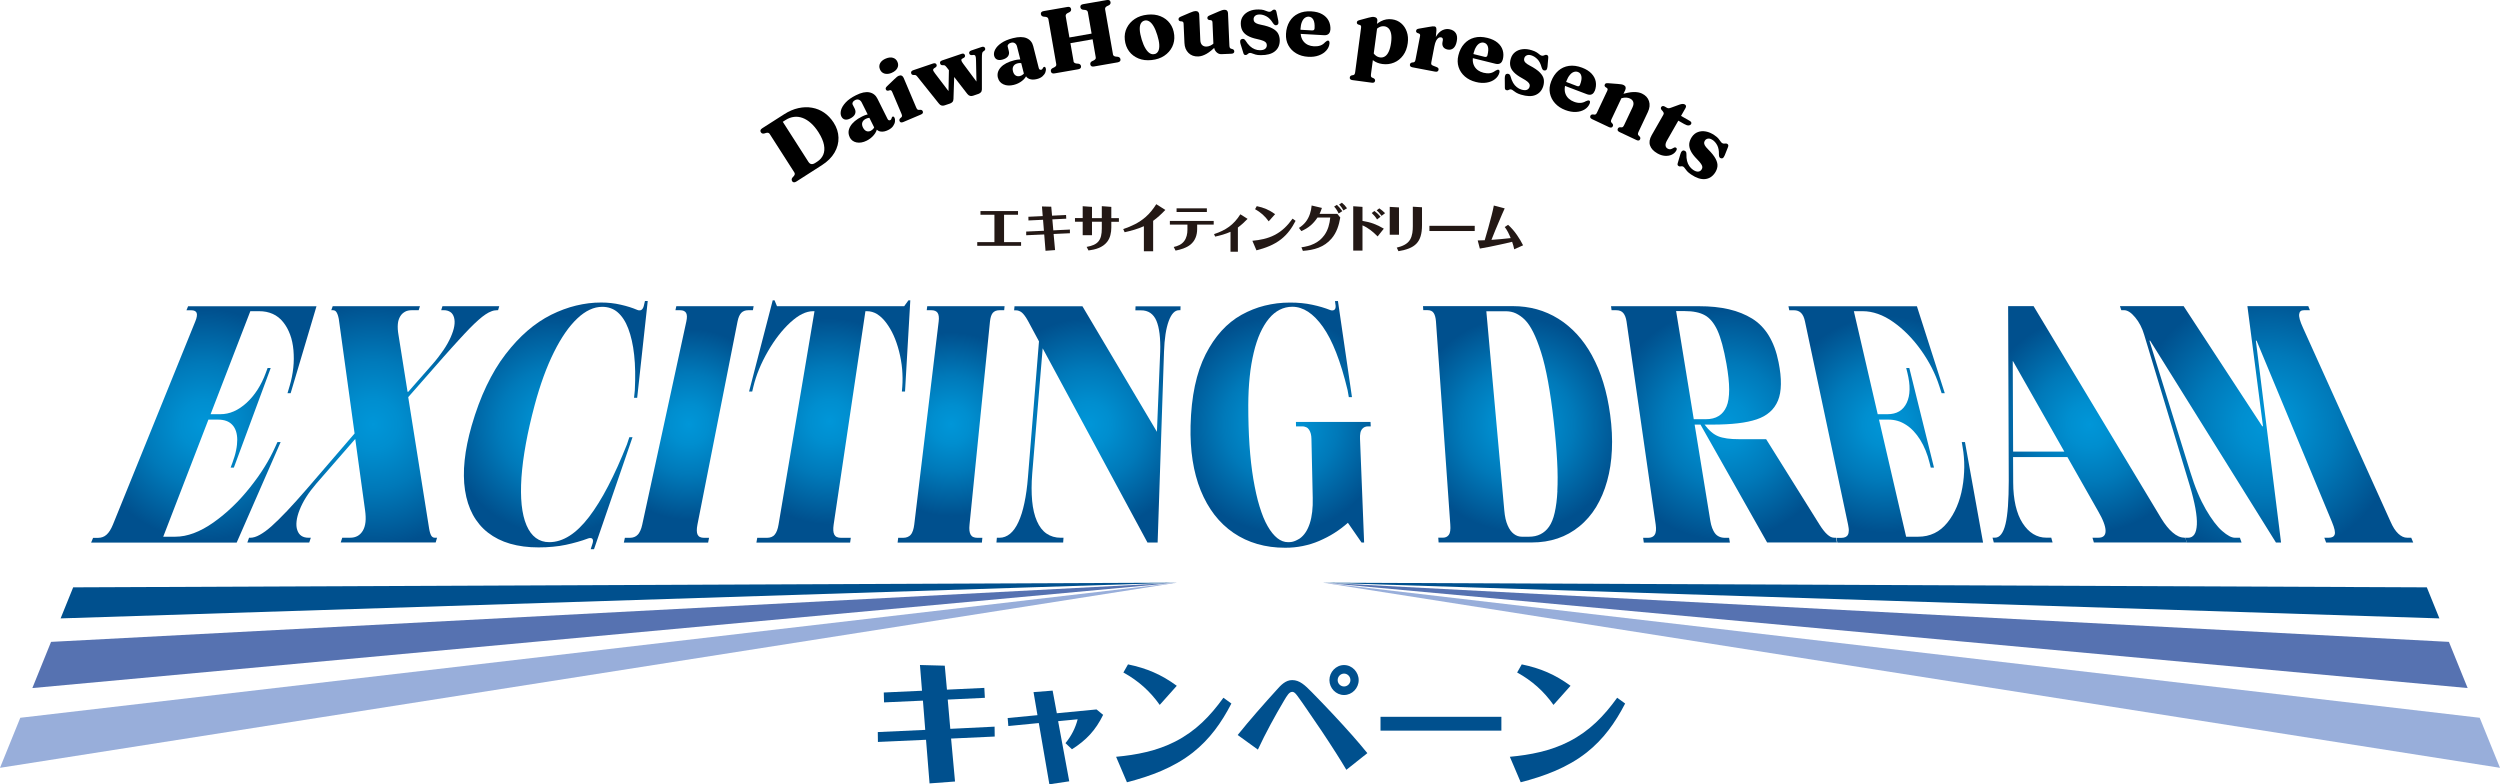<?xml version="1.0" encoding="UTF-8"?><svg id="_レイヤー_2" xmlns="http://www.w3.org/2000/svg" xmlns:xlink="http://www.w3.org/1999/xlink" viewBox="0 0 596.5 187.13"><defs><style>.cls-1{fill:#00508e;}.cls-2{fill:url(#_名称未設定グラデーション_242-12);}.cls-3{fill:url(#_名称未設定グラデーション_242-11);}.cls-4{fill:url(#_名称未設定グラデーション_242-13);}.cls-5{fill:url(#_名称未設定グラデーション_242-10);}.cls-6{fill:url(#_名称未設定グラデーション_242-2);}.cls-7{fill:url(#_名称未設定グラデーション_242-3);}.cls-8{fill:url(#_名称未設定グラデーション_242-4);}.cls-9{fill:url(#_名称未設定グラデーション_242-9);}.cls-10{fill:url(#_名称未設定グラデーション_242-5);}.cls-11{fill:url(#_名称未設定グラデーション_242-8);}.cls-12{fill:url(#_名称未設定グラデーション_242-6);}.cls-13{fill:url(#_名称未設定グラデーション_242-7);}.cls-14{isolation:isolate;}.cls-15{fill:#231815;}.cls-16{fill:url(#_名称未設定グラデーション_242);}.cls-17{fill:#5672b1;}.cls-18{fill:#98aeda;}</style><radialGradient id="_名称未設定グラデーション_242" cx="197.96" cy="100.55" fx="197.96" fy="100.55" r="24.54" gradientUnits="userSpaceOnUse"><stop offset="0" stop-color="#0096d8"/><stop offset=".21" stop-color="#008ecf"/><stop offset=".53" stop-color="#0079b9"/><stop offset=".92" stop-color="#005795"/><stop offset="1" stop-color="#00508e"/></radialGradient><radialGradient id="_名称未設定グラデーション_242-2" cx="498.6" cy="101.25" fx="498.6" fy="101.25" r="25.81" xlink:href="#_名称未設定グラデーション_242"/><radialGradient id="_名称未設定グラデーション_242-3" cx="362.08" cy="101.25" fx="362.08" fy="101.25" r="25.53" xlink:href="#_名称未設定グラデーション_242"/><radialGradient id="_名称未設定グラデーション_242-4" cx="411.35" cy="101.25" fx="411.35" fy="101.25" r="27.57" xlink:href="#_名称未設定グラデーション_242"/><radialGradient id="_名称未設定グラデーション_242-5" cx="226.94" cy="101.25" fx="226.94" fy="101.25" r="21.88" xlink:href="#_名称未設定グラデーション_242"/><radialGradient id="_名称未設定グラデーション_242-6" cx="259.72" cy="101.25" fx="259.72" fy="101.25" r="25.27" xlink:href="#_名称未設定グラデーション_242"/><radialGradient id="_名称未設定グラデーション_242-7" cx="449.96" cy="101.25" fx="449.96" fy="101.25" r="25.82" xlink:href="#_名称未設定グラデーション_242"/><radialGradient id="_名称未設定グラデーション_242-8" cx="48.63" cy="101.25" fx="48.63" fy="101.25" r="27.55" xlink:href="#_名称未設定グラデーション_242"/><radialGradient id="_名称未設定グラデーション_242-9" cx="89.05" cy="101.25" fx="89.05" fy="101.25" r="29.14" xlink:href="#_名称未設定グラデーション_242"/><radialGradient id="_名称未設定グラデーション_242-10" cx="164.34" cy="101.25" fx="164.34" fy="101.25" r="22.74" xlink:href="#_名称未設定グラデーション_242"/><radialGradient id="_名称未設定グラデーション_242-11" cx="540.81" cy="101.25" fx="540.81" fy="101.25" r="31.78" xlink:href="#_名称未設定グラデーション_242"/><radialGradient id="_名称未設定グラデーション_242-12" cx="305.59" cy="101.24" fx="305.59" fy="101.24" r="25.78" xlink:href="#_名称未設定グラデーション_242"/><radialGradient id="_名称未設定グラデーション_242-13" cx="132.62" cy="101.42" fx="132.62" fy="101.42" r="26.06" xlink:href="#_名称未設定グラデーション_242"/></defs><g id="_レイヤー_1-2"><path class="cls-1" d="M234.86,164.14l.13,2.36-8.86.42.61,6.98,10.57-.52.03,2.36-10.41.48.94,10.25-6.08.45-.84-10.41-11.48.52-.03-2.36,11.32-.52-.55-6.98-9.28.42-.06-2.36,9.12-.42-.49-6.14,5.92.16.52,5.72,8.92-.42Z"/><path class="cls-1" d="M255.13,186.42l-4.75.71-2.52-14.61-7.27.71-.16-1.91,7.11-.68-.94-5.5,4.56-.36,1,5.4,9.47-.91,1.58,1.29c-1.78,3.65-4.01,6.05-7.44,8.21l-1.55-1.46c1.39-1.68,2.36-3.56,2.91-5.69l-4.66.45,2.65,14.32Z"/><path class="cls-1" d="M293.81,167.86c-2.36,4.56-5.14,8.5-9.21,11.71-4.62,3.62-10.09,5.63-15.71,7.08l-2.59-6.08c4.88-.45,9.73-1.39,14.13-3.65,4.91-2.52,8.31-6.05,11.48-10.44l1.91,1.39ZM269.14,158.52c4.43.91,7.99,2.43,11.64,5.11l-4.07,4.56c-2.3-3.27-5.14-5.79-8.67-7.73l1.1-1.94Z"/><path class="cls-1" d="M321.24,183.67c-.78-1.33-1.58-2.59-2.39-3.88-2.26-3.56-4.62-7.08-7.05-10.57-.71-1.04-1.46-2.13-2.23-3.17-.45-.58-.74-.97-1.26-.97-.71,0-1.23.91-1.91,2.04-2.26,3.82-4.4,7.73-6.27,11.74l-4.82-3.49c2.97-3.69,6.11-7.24,9.31-10.77.97-1.1,2.1-2.33,3.69-2.33,1.78,0,3.04,1.2,4.69,2.88,3.3,3.36,6.53,6.79,9.63,10.28,1.26,1.39,2.43,2.84,3.62,4.27l-5.01,3.98ZM317.2,162.27c0-1.91,1.55-3.59,3.49-3.59s3.49,1.68,3.49,3.59-1.55,3.56-3.49,3.56-3.49-1.65-3.49-3.56ZM322.21,162.27c0-.84-.68-1.55-1.52-1.55s-1.52.71-1.52,1.55.68,1.52,1.52,1.52,1.52-.71,1.52-1.52Z"/><path class="cls-1" d="M329.39,174.33v-3.3h28.84v3.3h-28.84Z"/><path class="cls-1" d="M387.76,167.86c-2.36,4.56-5.14,8.5-9.21,11.71-4.62,3.62-10.09,5.63-15.71,7.08l-2.59-6.08c4.88-.45,9.73-1.39,14.13-3.65,4.91-2.52,8.31-6.05,11.48-10.44l1.91,1.39ZM363.09,158.52c4.43.91,7.99,2.43,11.64,5.11l-4.07,4.56c-2.3-3.27-5.14-5.79-8.67-7.73l1.1-1.94Z"/><path class="cls-15" d="M243.63,57.77v.88h-10.46v-.88h4.1v-6.53h-3.33v-.88h8.96v.88h-3.33v6.53h4.06Z"/><path class="cls-15" d="M254.36,51.3l.05.88-3.32.16.23,2.62,3.96-.19v.88s-3.89.18-3.89.18l.35,3.84-2.28.17-.31-3.9-4.3.19v-.88s4.23-.19,4.23-.19l-.21-2.62-3.48.16-.02-.88,3.42-.16-.18-2.3,2.22.06.19,2.14,3.34-.16Z"/><path class="cls-15" d="M265.16,49.36v2.68h1.81v.88h-1.81v1.34c0,1.22-.24,2.51-1.03,3.49-1.08,1.34-2.77,1.79-4.41,2.01l-.45-.85c2.75-.48,3.62-1.62,3.62-4.4v-1.6h-2.34v3.21h-2.22v-3.21h-1.84v-.88h1.84v-2.83l2.22.16v2.68h2.34v-2.85l2.26.17Z"/><path class="cls-15" d="M272.93,53.97c-1.49.67-3,1.09-4.59,1.44l-.34-.75c1.97-.67,3.73-1.48,5.32-2.86,1.02-.88,1.84-1.94,2.57-3.08l2.16,1.37c-.9.94-1.84,1.83-2.91,2.6v7.26h-2.21v-5.98Z"/><path class="cls-15" d="M285.64,54.67c0,1.43-.47,2.79-1.62,3.71-1.02.81-2.28,1.15-3.53,1.41l-.44-.86c.97-.22,1.85-.57,2.48-1.38.59-.78.79-1.77.79-2.74v-1.22h-4.19v-.88h10.46v.88h-3.95v1.09ZM287.96,50.59h-7.23v-.88h7.23v.88Z"/><path class="cls-15" d="M293.6,55.31c-1.18.52-2.4.87-3.66,1.14l-.27-.59c2.81-.93,4.68-2.19,6.28-4.73l1.72,1.09c-.71.75-1.48,1.45-2.31,2.07v5.78h-1.76v-4.76Z"/><path class="cls-15" d="M309.13,52.69c-.88,1.71-1.93,3.19-3.45,4.39-1.73,1.36-3.78,2.11-5.89,2.65l-.97-2.28c1.83-.17,3.65-.52,5.29-1.37,1.84-.94,3.11-2.27,4.3-3.91l.71.52ZM299.88,49.19c1.66.34,2.99.91,4.36,1.91l-1.53,1.71c-.86-1.22-1.93-2.17-3.25-2.9l.41-.73Z"/><path class="cls-15" d="M314.35,51.91c-1.05,1.56-2.14,2.47-3.85,3.23l-.57-.76c1.31-.84,2.12-1.88,2.62-3.34.22-.65.35-1.33.41-2.01l2.45.58c-.15.48-.34.96-.56,1.42h4.24l.7.87c-.31,1.83-.86,3.59-2.08,5.02-1.79,2.1-4.2,2.74-6.84,2.94l-.35-.85c2.17-.31,4.12-1.03,5.45-2.87.92-1.27,1.27-2.69,1.43-4.23h-3.04ZM318.98,48.87c.48.45.92.96,1.3,1.51l-.88.56c-.25-.55-.65-1.22-1.08-1.65l.67-.42ZM320.18,48.37c.47.38.88.82,1.22,1.32l-.85.52c-.29-.51-.63-1.01-1.03-1.43l.65-.41Z"/><path class="cls-15" d="M325.09,52.71c1.96.3,3.43.86,5.09,1.85l-1.48,1.85c-1.05-1.07-2.23-2.05-3.61-2.64v6.02h-2.21v-10.58l2.21.15v3.34ZM327.93,50.34c.55.4,1.04.86,1.48,1.37l-.84.65c-.35-.57-.79-1.1-1.28-1.54l.64-.48ZM329.1,49.71c.5.35.97.73,1.38,1.15l-.84.64c-.35-.46-.71-.93-1.17-1.31l.63-.48Z"/><path class="cls-15" d="M333.8,56.01h-2.21v-6.65l2.21.13v6.52ZM339.29,53.72c0,4.16-1.7,5.56-5.62,6.21l-.4-.85c1.24-.3,2.53-.78,3.2-1.94.54-.96.63-2.12.63-3.2v-4.62l2.19.13v4.25Z"/><path class="cls-15" d="M341.06,55.12v-1.24h10.81v1.24h-10.81Z"/><path class="cls-15" d="M361.29,59.47c-.12-.61-.29-1.2-.5-1.78-1.01.27-2.02.48-3.04.7-1.55.34-3.1.67-4.66.92l-.51-1.94c.56,0,1.11-.02,1.67-.05.59-1.99,1.16-3.97,1.66-5.98.19-.76.38-1.53.52-2.3l2.59.68c-.45.97-.86,1.95-1.27,2.92-.65,1.53-1.3,3.05-1.89,4.59,1.53-.11,3.07-.24,4.59-.42-.38-.92-.8-1.85-1.42-2.64l.8-.53c.86.79,1.47,1.5,2.13,2.45.54.78,1.03,1.59,1.45,2.44l-2.13.96Z"/><path class="cls-16" d="M217.2,71.66l-1.26,21.76h-.75l.09-1.1c.05-.71.08-1.41.07-2.12s-.04-1.41-.1-2.12-.16-1.41-.28-2.12-.27-1.41-.45-2.12c-.18-.71-.38-1.38-.6-2.02s-.46-1.25-.72-1.82-.54-1.12-.85-1.63-.62-.99-.97-1.44c-.34-.45-.69-.84-1.05-1.17s-.73-.61-1.1-.84-.76-.39-1.15-.5-.79-.17-1.2-.17h-.39l-7.58,50.92c-.04.28-.07.53-.08.77s-.01.46,0,.66.04.38.08.54.09.3.16.43c.07.12.15.23.25.33s.21.17.34.23.28.11.44.14.34.05.53.05h2.37l-.16,1.14h-22.36l.2-1.14h2.36c.19,0,.37-.02.55-.05s.33-.08.48-.14.29-.14.42-.23.25-.2.35-.33c.11-.12.21-.26.3-.43s.18-.34.25-.54.15-.42.21-.66.12-.49.16-.77l8.58-50.92h-.34c-.42,0-.84.06-1.28.17s-.88.28-1.33.5-.91.5-1.38.84-.94.73-1.43,1.17-.96.93-1.43,1.44-.92,1.05-1.37,1.63-.88,1.18-1.31,1.82-.84,1.31-1.25,2.02c-.41.71-.79,1.41-1.14,2.12s-.67,1.41-.96,2.12-.55,1.41-.78,2.12-.43,1.41-.6,2.12l-.26,1.1h-.75l5.64-21.76h.44l.58,1.4h30.35l1.02-1.4h.44Z"/><g class="cls-14"><path class="cls-6" d="M521.1,128.3h.3l.38,1.14h-22.18l-.34-1.14h1.39c.29,0,.55-.03.77-.1s.4-.17.55-.31.25-.31.32-.52.11-.45.1-.73c0-.28-.04-.58-.12-.92s-.19-.7-.34-1.09-.33-.81-.55-1.25-.48-.92-.77-1.42l-7.32-12.9h-12.97l.03,6.09c0,1.03.05,2,.15,2.91s.23,1.78.42,2.58c.19.81.42,1.56.69,2.25s.6,1.33.97,1.91c.37.58.77,1.09,1.19,1.52s.87.8,1.35,1.09.98.51,1.5.66,1.08.22,1.66.22h1.15l.32,1.14h-14.03l-.3-1.14h.61c.28,0,.55-.07.79-.21s.47-.34.68-.62.4-.61.57-1.02.32-.88.45-1.43c.13-.54.25-1.16.34-1.87s.18-1.48.24-2.34.11-1.8.14-2.81.05-2.1.05-3.27l-.15-41.68h6.07l30.45,50.63c.22.36.44.7.66,1.02s.45.62.68.91.46.55.69.79.47.47.71.67c.24.2.47.38.7.53s.46.28.69.38.45.18.67.23.43.08.65.08ZM480.33,107.75h12.22l-12.25-21.58h-.06l.09,21.58"/><path class="cls-7" d="M379.87,84.87c.53.97,1.02,1.99,1.47,3.06.45,1.07.85,2.19,1.21,3.37s.68,2.4.95,3.68c.27,1.28.5,2.62.69,4,.2,1.47.33,2.9.4,4.3.07,1.4.07,2.76.01,4.07s-.18,2.6-.37,3.84c-.19,1.24-.45,2.44-.77,3.59-.32,1.16-.7,2.25-1.14,3.28s-.93,2-1.48,2.91c-.55.91-1.16,1.74-1.83,2.51s-1.39,1.48-2.17,2.11c-.78.64-1.61,1.2-2.47,1.68s-1.77.88-2.72,1.2-1.93.56-2.96.72c-1.03.16-2.09.24-3.2.24h-22.24l-.08-1.14h1.09c.15,0,.29-.01.43-.04s.26-.07.38-.12.23-.12.33-.21.19-.18.28-.29c.08-.11.15-.24.21-.4s.1-.34.13-.55.05-.44.05-.69,0-.53-.03-.84l-3.42-48.47c-.01-.21-.04-.41-.07-.6s-.07-.36-.11-.53-.09-.32-.15-.46-.12-.27-.2-.39c-.07-.12-.16-.22-.26-.31s-.21-.16-.34-.22-.26-.1-.41-.13-.31-.04-.49-.04h-1l-.06-.96h21.44c1,0,1.98.06,2.93.19s1.88.31,2.78.56,1.78.56,2.64.94,1.69.81,2.5,1.32c.81.5,1.59,1.06,2.32,1.68s1.45,1.29,2.12,2.02,1.31,1.52,1.91,2.37,1.17,1.76,1.7,2.73ZM371.58,117.15c.05-1.01.08-2.11.07-3.31,0-1.2-.05-2.49-.12-3.88-.07-1.38-.18-2.86-.31-4.42-.13-1.56-.3-3.21-.49-4.94-.2-1.82-.42-3.53-.65-5.13s-.47-3.07-.72-4.45-.52-2.64-.79-3.8-.57-2.22-.87-3.17c-.3-.95-.61-1.83-.92-2.63s-.63-1.52-.95-2.16c-.32-.64-.65-1.21-.98-1.7s-.67-.91-1.01-1.25c-.34-.34-.69-.64-1.05-.89s-.72-.47-1.08-.64-.74-.3-1.12-.38-.76-.13-1.15-.13h-4.8l4.29,47.55c.03.36.07.7.12,1.03s.11.64.17.93.14.57.23.84.18.51.28.74c.1.23.21.45.32.65s.23.39.35.56.25.32.39.46.28.26.42.37c.15.11.3.21.45.29s.31.15.47.21.32.1.49.12.33.04.51.04h1.7c.51,0,1-.05,1.46-.15s.88-.25,1.28-.45.77-.45,1.11-.75.65-.65.93-1.05c.28-.4.53-.87.76-1.43s.42-1.19.58-1.9.3-1.5.41-2.36c.11-.86.19-1.8.24-2.81"/><path class="cls-8" d="M437.57,128.3h.48l.24,1.14h-16.65l-15.9-28.13h-1.4l3.75,22.99c.05.32.11.62.19.9s.16.55.25.79.2.47.31.69.24.4.37.58c.13.17.28.33.45.46s.35.24.55.33.41.15.64.2.48.07.74.07h.97l.19,1.14h-20.54l-.16-1.14h1.21c.18,0,.35-.02.51-.05s.3-.08.43-.14.25-.14.35-.23.2-.2.27-.33c.08-.12.14-.26.19-.43s.08-.34.1-.54.02-.42.01-.66-.03-.49-.07-.77l-6.96-48.47c-.03-.21-.07-.41-.12-.6s-.1-.36-.16-.53-.13-.32-.21-.46-.17-.27-.26-.39c-.1-.12-.2-.22-.32-.31s-.25-.16-.39-.22-.29-.1-.46-.13-.34-.04-.53-.04h-1.12l-.13-.96h21c1.32,0,2.57.06,3.76.18s2.31.31,3.36.55,2.05.56,2.97.93,1.79.81,2.59,1.3c.8.5,1.53,1.08,2.19,1.76s1.26,1.45,1.78,2.31.98,1.82,1.37,2.87.7,2.2.95,3.44c.2.99.34,1.92.44,2.8.09.88.14,1.7.12,2.47s-.07,1.48-.19,2.13-.28,1.25-.51,1.78c-.22.54-.5,1.03-.82,1.49s-.7.87-1.12,1.24-.9.71-1.42,1-1.1.54-1.72.75c-.62.21-1.31.39-2.06.55s-1.56.29-2.44.39-1.82.18-2.82.23-2.07.08-3.19.08h-1.92c.26.35.53.67.79.96s.54.55.81.79.55.44.83.61.56.32.84.43c.28.12.6.22.95.3s.73.16,1.15.22.86.1,1.34.13.99.04,1.54.04h6.44l12.72,20.36c.16.26.32.5.48.73s.31.44.47.64.3.38.45.54.29.31.44.44c.14.13.28.25.42.34s.27.18.4.25.26.11.39.15.25.05.37.05ZM404.13,100.02h2.91c.6,0,1.15-.06,1.66-.19s.96-.31,1.37-.57.77-.56,1.08-.94.58-.81.79-1.31c.22-.5.38-1.09.48-1.76s.16-1.44.16-2.3-.06-1.8-.17-2.82c-.11-1.03-.27-2.14-.48-3.34-.16-.89-.32-1.71-.49-2.49-.17-.77-.34-1.49-.52-2.15s-.36-1.26-.55-1.81-.38-1.04-.58-1.48c-.2-.44-.41-.84-.64-1.21s-.46-.71-.71-1.01-.51-.57-.79-.81-.56-.44-.86-.6c-.3-.17-.62-.31-.97-.44s-.72-.23-1.12-.31-.83-.15-1.28-.19-.93-.06-1.43-.06h-2.07l4.21,25.78"/><path class="cls-10" d="M239.69,73.06l-.09.96h-1.12c-.18,0-.34.01-.5.04s-.3.07-.43.12-.25.12-.37.2-.21.17-.3.27c-.09.11-.17.23-.24.37s-.14.29-.19.46-.1.36-.14.56-.07.42-.1.66l-4.88,48.47c-.03.28-.04.53-.05.77s0,.46.03.66.06.38.11.54.11.3.18.43c.07.12.16.23.26.33s.22.17.35.23.28.11.44.14.34.05.53.05h1.21l-.11,1.14h-20.11l.14-1.14h1.21c.19,0,.37-.02.54-.05s.33-.08.48-.14.29-.14.42-.23.25-.2.35-.33c.11-.12.2-.26.29-.43s.17-.34.23-.54.13-.42.18-.66.09-.49.13-.77l5.83-48.47c.03-.24.04-.46.05-.66s0-.39-.03-.56-.05-.32-.1-.46-.1-.26-.17-.37c-.07-.1-.16-.2-.25-.27s-.21-.14-.33-.2-.26-.09-.41-.12-.31-.04-.49-.04h-1.12l.12-.96h18.43Z"/><path class="cls-12" d="M281.68,73.06l-.03.96h-.34c-.25,0-.49.05-.72.16s-.44.27-.65.49-.4.49-.58.81-.35.71-.51,1.14c-.16.44-.3.91-.43,1.44s-.24,1.09-.33,1.7-.17,1.26-.23,1.96-.1,1.44-.13,2.23l-1.52,45.49h-2.43l-25-46.33-2.49,29.87c-.1,1.23-.15,2.39-.15,3.48s.04,2.11.13,3.06.23,1.83.42,2.63.43,1.54.72,2.19c.29.66.62,1.24,1,1.73s.81.91,1.29,1.24,1,.58,1.58.75,1.19.25,1.86.25h.61l-.08,1.14h-15.92l.1-1.14h.61c.47,0,.91-.08,1.33-.24s.82-.39,1.2-.7.73-.7,1.07-1.17.64-1.01.93-1.63c.29-.62.55-1.31.79-2.07s.45-1.59.64-2.49.36-1.86.5-2.89.26-2.12.35-3.29l2.63-32.38-2.63-4.89c-.14-.25-.27-.48-.4-.68s-.26-.4-.38-.56-.24-.31-.36-.44-.23-.23-.33-.32c-.11-.09-.22-.16-.34-.23s-.24-.12-.36-.16-.25-.08-.38-.1-.27-.03-.41-.03h-.34l.09-.96h16.21l17.77,29.95.78-19.06c.03-.83.03-1.6,0-2.32s-.07-1.39-.15-2.01-.18-1.19-.3-1.7-.28-.98-.45-1.4c-.18-.42-.38-.78-.63-1.09s-.51-.57-.82-.78-.64-.36-1.02-.47-.78-.15-1.21-.15h-1.34l.04-.96h10.69Z"/><path class="cls-13" d="M457.37,73.06l6.65,20.75h-.75l-.56-1.73c-.24-.73-.5-1.46-.8-2.18s-.63-1.43-.99-2.14-.76-1.41-1.18-2.11-.88-1.39-1.37-2.08c-.49-.69-.99-1.34-1.51-1.96s-1.05-1.21-1.6-1.77-1.12-1.09-1.7-1.59-1.18-.96-1.8-1.4c-.62-.44-1.23-.82-1.84-1.14s-1.23-.6-1.84-.81-1.23-.38-1.84-.49-1.23-.16-1.84-.16h-2.07l5.69,24.58h2.32c.55,0,1.06-.06,1.53-.17s.89-.28,1.28-.51.72-.51,1.02-.85.55-.73.77-1.18c.21-.45.38-.94.49-1.46s.18-1.08.19-1.68-.02-1.23-.11-1.9-.22-1.37-.4-2.11l-.29-1.16h.74l5.89,23.76h-.77l-.29-1.16c-.13-.52-.27-1.03-.43-1.52s-.33-.96-.52-1.42-.39-.9-.6-1.32-.44-.83-.68-1.21c-.24-.39-.49-.75-.75-1.09s-.53-.66-.81-.96-.57-.57-.87-.83-.61-.48-.94-.69c-.32-.21-.65-.39-.98-.55s-.67-.29-1.02-.39-.69-.18-1.05-.23-.72-.08-1.09-.08h-2.32l6.47,27.94h2.85c.72,0,1.4-.07,2.05-.21s1.27-.36,1.86-.64,1.14-.64,1.65-1.06,1-.92,1.45-1.48c.45-.56.86-1.16,1.23-1.79s.71-1.29,1-1.99.56-1.42.78-2.19.41-1.55.55-2.38c.15-.82.26-1.64.33-2.45s.11-1.62.12-2.42-.03-1.6-.09-2.39-.16-1.57-.3-2.35l-.2-1.23h.76l4.32,23.99h-34.76l-.24-1.14h1.21c.19,0,.37-.02.53-.05s.3-.08.43-.14.24-.14.34-.23.18-.2.24-.33c.07-.12.12-.26.15-.43s.05-.34.06-.54,0-.42-.04-.66-.07-.49-.13-.77l-10.28-48.47c-.05-.24-.11-.46-.17-.66s-.14-.39-.21-.56-.16-.32-.26-.46-.19-.26-.3-.37c-.11-.1-.22-.2-.34-.27s-.26-.14-.4-.2-.29-.09-.45-.12-.33-.04-.5-.04h-1.12l-.2-.96h30.63Z"/><path class="cls-11" d="M75.52,73.06l-6.17,20.75h-.75l.51-1.73c.22-.73.4-1.46.54-2.18s.26-1.43.33-2.14.12-1.41.12-2.11-.02-1.39-.08-2.08c-.06-.69-.16-1.34-.29-1.96s-.3-1.21-.51-1.77-.45-1.09-.72-1.59-.59-.96-.94-1.4c-.35-.44-.73-.82-1.14-1.14s-.86-.6-1.34-.81-.99-.38-1.54-.49-1.13-.16-1.74-.16h-2.07l-9.48,24.58h2.32c.55,0,1.09-.06,1.63-.17s1.07-.28,1.59-.51,1.04-.51,1.54-.85,1.01-.73,1.5-1.18c.49-.45.96-.94,1.39-1.46s.85-1.08,1.23-1.68.74-1.23,1.07-1.9c.33-.67.63-1.37.9-2.11l.43-1.16h.74l-8.79,23.76h-.77l.43-1.16c.19-.52.36-1.03.51-1.52s.27-.96.36-1.42.17-.9.21-1.32.07-.83.07-1.21c0-.39-.03-.75-.08-1.09s-.12-.66-.22-.96-.22-.57-.37-.83-.31-.48-.51-.69c-.19-.21-.41-.39-.65-.55s-.5-.29-.78-.39-.58-.18-.91-.23-.67-.08-1.04-.08h-2.32l-10.78,27.94h2.85c.72,0,1.45-.07,2.19-.21s1.49-.36,2.25-.64,1.53-.64,2.31-1.06,1.57-.92,2.37-1.48c.8-.56,1.57-1.16,2.34-1.79.76-.63,1.51-1.29,2.23-1.99.73-.7,1.44-1.42,2.13-2.19s1.36-1.55,2.02-2.38c.65-.82,1.27-1.64,1.85-2.45s1.11-1.62,1.61-2.42.96-1.6,1.38-2.39.81-1.57,1.16-2.35l.56-1.23h.76l-10.49,23.99H21.74l.47-1.14h1.21c.19,0,.38-.02.56-.05s.35-.08.52-.14.33-.14.48-.23.3-.2.44-.33c.14-.12.28-.26.41-.43s.26-.34.39-.54.25-.42.37-.66.23-.49.35-.77l19.65-48.47c.1-.24.17-.46.24-.66s.11-.39.13-.56.04-.32.03-.46-.03-.26-.07-.37c-.04-.1-.1-.2-.17-.27s-.17-.14-.28-.2-.23-.09-.38-.12-.3-.04-.48-.04h-1.12l.39-.96h30.63Z"/><path class="cls-9" d="M119.12,73.06l-.28.96h-.28c-.2,0-.41.02-.63.06s-.44.1-.66.19-.46.19-.7.31-.48.27-.73.44c-.25.17-.51.36-.8.58s-.58.47-.89.75-.64.58-.99.91-.71.69-1.09,1.08-.79.82-1.24,1.3-.93,1-1.45,1.57-1.08,1.18-1.67,1.84-1.22,1.37-1.89,2.12l-8.42,9.59,5,31.44c.03.17.06.34.1.49s.07.29.11.43.08.25.13.36.09.21.14.3.11.16.17.23.13.12.2.16.15.08.23.1.17.03.26.03h.54l-.33,1.14h-22.66l.37-1.14h1.88c.33,0,.65-.03.94-.1s.56-.17.82-.31.48-.31.69-.52.4-.45.57-.73c.17-.28.3-.59.41-.93s.18-.72.23-1.13.06-.86.04-1.33-.06-.99-.14-1.53l-2.34-16.99-9.25,10.61c-.47.55-.91,1.09-1.32,1.63s-.78,1.07-1.11,1.59-.64,1.04-.9,1.56-.5,1.02-.69,1.52c-.2.5-.36.98-.48,1.43s-.21.88-.25,1.29-.06.78-.03,1.14.09.69.2.99c.1.31.24.57.4.8s.36.42.59.57.49.27.78.34.61.11.97.11h.49l-.38,1.14h-14.77l.41-1.14h.3c.32,0,.67-.06,1.05-.17s.77-.29,1.19-.52.87-.52,1.34-.86.96-.74,1.48-1.2,1.08-.99,1.7-1.6,1.28-1.29,2-2.04c.71-.75,1.47-1.58,2.28-2.48s1.66-1.87,2.57-2.92l11.27-13.09-3.77-27.33c-.03-.17-.07-.34-.11-.49s-.08-.29-.12-.42-.09-.25-.14-.36-.1-.21-.15-.29c-.05-.09-.11-.16-.17-.23s-.13-.12-.2-.16-.15-.08-.24-.1-.17-.03-.27-.03h-.39l.34-.96h20.82l-.31.96h-1.67c-.31,0-.59.03-.86.09s-.52.15-.74.28-.44.28-.63.46-.36.4-.51.65-.27.53-.37.83-.16.65-.19,1.01-.04.77-.01,1.2.08.89.17,1.38l2.16,13.57h.16l5.76-6.55c.52-.59.99-1.17,1.43-1.74s.84-1.12,1.21-1.66.69-1.07.98-1.58.54-1.02.76-1.51c.22-.49.39-.96.54-1.4s.24-.86.31-1.25.09-.76.08-1.1-.06-.66-.14-.95c-.08-.29-.2-.54-.34-.76s-.32-.4-.53-.54-.45-.25-.72-.33-.57-.11-.91-.11h-.56l.3-.96h13.58Z"/><path class="cls-5" d="M179.82,73.06l-.18.96h-1.12c-.18,0-.34.01-.5.04s-.31.07-.44.12-.27.12-.39.2-.23.17-.33.27c-.1.11-.19.23-.28.37s-.17.29-.24.46-.14.36-.2.56-.11.42-.16.66l-9.57,48.47c-.05.28-.09.53-.12.77s-.04.46-.03.66.02.38.05.54.08.3.14.43c.06.12.14.23.23.33s.2.17.33.23.27.11.43.14.34.05.53.05h1.21l-.22,1.14h-20.11l.25-1.14h1.21c.19,0,.37-.02.55-.05s.34-.08.49-.14.3-.14.44-.23.26-.2.38-.33c.12-.12.23-.26.33-.43s.2-.34.29-.54.17-.42.25-.66.14-.49.2-.77l10.52-48.47c.05-.24.09-.46.11-.66s.03-.39.03-.56-.02-.32-.06-.46-.08-.26-.14-.37c-.06-.1-.14-.2-.23-.27s-.19-.14-.31-.2-.25-.09-.4-.12-.31-.04-.48-.04h-1.12l.21-.96h18.43Z"/><path class="cls-3" d="M550.76,73.06l.39.96h-1.45c-.17,0-.32.02-.45.06s-.24.1-.34.18-.17.18-.22.3-.09.26-.11.42c-.02.16-.02.35.01.56s.08.45.15.72.17.56.3.88.27.67.44,1.04l20.9,46.28c.14.32.28.62.43.9s.3.54.45.78.31.46.48.66.33.38.5.54c.17.16.34.3.52.42s.35.22.52.3.35.14.53.18.36.06.54.06h.97l.47,1.14h-20.78l-.43-1.14h1.09c.18,0,.35-.02.5-.05s.28-.08.4-.14.21-.14.29-.23.15-.2.19-.33c.05-.12.07-.28.07-.46s-.03-.41-.08-.66-.13-.53-.24-.85-.23-.66-.39-1.03l-17.99-43.27h-.17l6.01,48.16h-1.22l-30.02-48.16h-.17l9.76,31.36c.27.89.56,1.75.85,2.57s.59,1.6.9,2.34.62,1.45.95,2.11.66,1.29,1,1.88c.34.59.68,1.13,1.01,1.64s.66.98.99,1.41.65.82.96,1.17.63.66.94.93c.31.27.61.51.89.71s.55.37.81.51.5.24.73.3.44.1.65.1h1.15l.4,1.14h-13.06l-.38-1.14h.67c.32,0,.61-.07.86-.2s.46-.33.64-.59.31-.59.41-.98.16-.85.19-1.37.01-1.11-.05-1.76-.16-1.37-.3-2.15-.33-1.62-.55-2.53-.49-1.87-.8-2.9l-10.88-35.99c-.12-.4-.25-.79-.4-1.16s-.31-.73-.49-1.07-.37-.67-.58-.99-.43-.61-.67-.9c-.24-.28-.47-.53-.7-.75s-.45-.39-.67-.53-.44-.25-.65-.32-.42-.11-.62-.11h-.67l-.32-.96h15.2l18.75,28.66h.18l-3.72-28.66h14.53Z"/><path class="cls-2" d="M319.23,71.81l3.35,22.95h-.75l-.29-1.66c-.42-1.74-.85-3.36-1.31-4.86s-.93-2.87-1.42-4.12-1-2.39-1.53-3.42c-.53-1.02-1.08-1.93-1.65-2.74-.57-.8-1.15-1.5-1.73-2.09s-1.18-1.09-1.79-1.49-1.22-.69-1.85-.89-1.27-.3-1.91-.3c-.54,0-1.06.06-1.56.18s-.98.29-1.45.53-.91.53-1.34.88-.84.76-1.23,1.24c-.39.47-.76.99-1.11,1.57s-.67,1.2-.98,1.87-.58,1.4-.84,2.18-.49,1.61-.7,2.5c-.21.89-.4,1.81-.56,2.77s-.3,1.97-.4,3.01c-.11,1.04-.19,2.13-.25,3.25-.06,1.13-.08,2.29-.09,3.49,0,1.7.02,3.34.07,4.93.05,1.59.12,3.12.22,4.6.1,1.48.23,2.89.38,4.25s.34,2.65.54,3.88c.21,1.23.44,2.4.68,3.48s.51,2.1.8,3.04.59,1.8.91,2.59.67,1.49,1.03,2.12c.36.63.73,1.18,1.12,1.66s.78.87,1.18,1.19.82.56,1.25.72.86.24,1.31.24c.14,0,.28,0,.41-.01s.26-.02.38-.04.24-.04.35-.07.22-.06.32-.1c.1-.04.21-.08.31-.12s.21-.1.32-.15.22-.11.34-.18.23-.13.35-.2c.27-.19.52-.41.76-.66s.45-.52.65-.82.39-.63.55-.99.32-.74.45-1.15c.13-.41.25-.85.34-1.31s.17-.94.23-1.45.1-1.03.12-1.58.03-1.12.01-1.72l-.31-14.08c0-.22-.02-.43-.04-.63s-.06-.39-.1-.57-.1-.35-.17-.51-.14-.31-.23-.45-.19-.27-.3-.37-.24-.19-.39-.26-.3-.12-.48-.16-.36-.05-.57-.05h-1.4l-.02-1.05h17.8l.05,1.05h-.64c-.16,0-.3.01-.44.04s-.27.07-.39.13-.23.13-.34.21-.2.19-.29.3c-.09.12-.16.25-.23.4s-.11.33-.15.52-.06.41-.08.64-.02.48,0,.76l.98,24.72h-.61l-3.26-4.71c-.51.45-1.03.87-1.57,1.28s-1.09.79-1.66,1.15-1.15.7-1.76,1.01-1.22.61-1.85.88c-.63.27-1.27.51-1.93.71s-1.32.37-2,.51-1.37.24-2.06.31c-.7.07-1.41.1-2.13.1-1.19,0-2.34-.07-3.44-.22s-2.18-.37-3.21-.67-2.02-.67-2.96-1.11-1.85-.96-2.72-1.55c-.86-.59-1.67-1.24-2.43-1.96s-1.46-1.5-2.12-2.35c-.65-.85-1.25-1.76-1.8-2.73s-1.04-2-1.49-3.1c-.44-1.09-.82-2.23-1.14-3.43-.32-1.19-.58-2.43-.78-3.72s-.34-2.62-.42-4c-.08-1.38-.11-2.8-.07-4.27.04-1.76.15-3.43.32-5.02.17-1.58.41-3.08.71-4.5.3-1.41.66-2.74,1.09-4,.43-1.25.92-2.42,1.47-3.51.55-1.09,1.15-2.1,1.78-3.04s1.31-1.79,2.02-2.58,1.47-1.49,2.26-2.13,1.63-1.2,2.51-1.69c.88-.49,1.78-.91,2.7-1.28s1.86-.67,2.83-.91,1.95-.42,2.96-.55c1.01-.12,2.04-.18,3.1-.18.48,0,.95.01,1.41.03s.91.05,1.35.1.87.1,1.29.16.83.14,1.24.23c.4.09.79.18,1.17.27s.74.2,1.1.3.7.21,1.03.33.65.23.97.36c.04.02.09.03.13.04s.08.02.12.03.08.01.12.02.08,0,.12,0c.04,0,.09,0,.13,0s.08-.01.12-.03.08-.03.12-.04.08-.04.11-.06c.07-.04.13-.1.17-.16s.09-.14.11-.22.04-.18.05-.28,0-.22,0-.34l-.15-1.1h.67Z"/></g><path class="cls-4" d="M154.55,71.81l-2.52,23.11h-.75l.19-1.81c.08-1.58.1-3.08.08-4.48s-.11-2.71-.24-3.93-.31-2.35-.55-3.4c-.23-1.04-.52-2-.85-2.88-.33-.88-.71-1.64-1.14-2.29-.43-.65-.9-1.19-1.41-1.63s-1.08-.76-1.69-.97-1.27-.32-1.97-.32c-.5,0-1,.06-1.5.17s-.99.29-1.49.52-.99.52-1.49.87-.99.75-1.48,1.22c-.49.47-.98.98-1.46,1.55s-.95,1.18-1.41,1.85-.92,1.39-1.37,2.16-.89,1.6-1.33,2.48c-.44.88-.86,1.8-1.27,2.76-.41.97-.81,1.97-1.19,3.02s-.75,2.15-1.11,3.29-.7,2.33-1.03,3.56c-.44,1.64-.83,3.22-1.18,4.75s-.66,3.03-.92,4.47-.48,2.83-.66,4.17c-.17,1.34-.3,2.62-.39,3.85-.08,1.23-.12,2.4-.11,3.49s.06,2.12.16,3.08.25,1.84.44,2.65c.19.81.43,1.55.72,2.22.29.67.61,1.25.98,1.75s.78.92,1.24,1.26.95.59,1.49.76,1.11.25,1.73.25c.81,0,1.62-.13,2.42-.38s1.6-.63,2.39-1.13,1.58-1.13,2.35-1.88,1.55-1.62,2.31-2.62c.76-.99,1.52-2.1,2.28-3.33.76-1.22,1.52-2.56,2.27-4.01s1.51-3,2.26-4.67c.75-1.66,1.49-3.43,2.24-5.3l.57-1.72h.76l-9.19,26.72h-.79l.43-1.32c.04-.15.08-.28.1-.4s.03-.23.02-.33-.02-.19-.05-.26-.07-.14-.12-.19c-.03-.03-.06-.05-.09-.07s-.07-.04-.11-.05-.08-.02-.12-.03-.09-.01-.14-.01c-.04,0-.09,0-.13,0s-.09.01-.14.02-.1.02-.15.04-.11.03-.16.05c-.39.15-.79.29-1.2.42s-.84.26-1.28.39-.89.24-1.35.36-.93.22-1.42.33c-.49.1-.99.19-1.5.27s-1.04.14-1.59.19-1.1.09-1.67.12-1.16.04-1.75.04c-1.26,0-2.45-.07-3.59-.22s-2.2-.37-3.21-.66-1.95-.66-2.83-1.1-1.69-.95-2.44-1.53c-.75-.58-1.43-1.23-2.03-1.95s-1.13-1.49-1.59-2.34-.84-1.75-1.15-2.72-.55-2-.72-3.1c-.17-1.09-.26-2.23-.27-3.43-.02-1.19.04-2.43.18-3.72.13-1.28.34-2.62.62-4s.63-2.8,1.05-4.27c.51-1.76,1.06-3.43,1.65-5.02.59-1.58,1.22-3.08,1.9-4.5s1.39-2.74,2.14-4c.75-1.25,1.55-2.42,2.39-3.51.84-1.09,1.69-2.1,2.56-3.04s1.76-1.79,2.67-2.58,1.83-1.49,2.78-2.13c.94-.63,1.91-1.2,2.89-1.69.98-.49,1.97-.91,2.96-1.28s1.98-.67,2.97-.91,1.99-.42,2.99-.55,2-.18,3.01-.18c.4,0,.79.01,1.19.03s.78.05,1.17.1.77.1,1.16.16.76.14,1.14.23c.38.09.74.18,1.1.27s.7.2,1.03.3.65.21.96.33.61.23.9.36c.04.02.09.03.13.04s.08.02.12.03.08.01.12.02.08,0,.11,0c.04,0,.09,0,.13,0s.08-.01.12-.03.08-.03.12-.04.07-.04.11-.06c.07-.04.13-.1.18-.16s.11-.14.16-.22.09-.18.13-.28.07-.22.1-.34l.26-1.1h.67Z"/><polygon class="cls-17" points="7.72 164.17 12.18 153.15 280.9 139.02 7.72 164.17"/><polygon class="cls-18" points="0 183.2 4.84 171.26 280.9 139.02 0 183.2"/><polygon class="cls-1" points="17.46 140.14 14.46 147.55 280.9 139.02 17.46 140.14"/><polygon class="cls-17" points="588.78 164.17 584.31 153.15 315.59 139.02 588.78 164.17"/><polygon class="cls-18" points="596.5 183.2 591.66 171.26 315.59 139.02 596.5 183.2"/><polygon class="cls-1" points="579.04 140.14 582.04 147.55 315.59 139.02 579.04 140.14"/><path d="M189.01,43.22c-.18-.28-.16-.56.07-.85l.35-.39c.12-.15.18-.29.2-.43s-.02-.28-.11-.42l-5.86-9.15c-.09-.15-.21-.24-.34-.28-.13-.04-.29-.04-.48,0l-.5.15c-.36.08-.62-.01-.8-.29-.11-.17-.14-.33-.09-.5.05-.16.19-.31.42-.46l5.24-3.35c1.12-.72,2.24-1.2,3.37-1.45s2.21-.29,3.26-.1c1.05.18,2.01.57,2.89,1.17s1.64,1.4,2.28,2.39c.73,1.14,1.12,2.33,1.15,3.57.04,1.24-.28,2.43-.94,3.57-.66,1.14-1.67,2.15-3.03,3.02l-6.09,3.9c-.23.15-.43.21-.6.18-.17-.02-.31-.12-.41-.28ZM194.99,38.57c.67-.43,1.14-.97,1.43-1.64.29-.67.35-1.46.18-2.36-.17-.9-.61-1.91-1.32-3.03-.56-.88-1.16-1.6-1.8-2.17-.64-.57-1.3-.98-1.98-1.23-.68-.25-1.37-.34-2.05-.25-.69.08-1.36.33-2.02.75l-.66.42,6.11,9.55c.21.32.44.5.71.54.27.04.57-.05.9-.26l.5-.32Z"/><path d="M208.97,30.58l-.11-.21-.25.1-2.99-5.99c-.17-.35-.4-.57-.68-.68-.28-.11-.58-.08-.91.08-.27.13-.46.31-.56.51s-.11.4-.02.58l.48.95c.23.46.25.9.07,1.31-.19.41-.57.76-1.15,1.05-.5.25-.92.32-1.28.23-.36-.09-.63-.34-.82-.72-.21-.42-.23-.92-.08-1.51.16-.59.52-1.19,1.1-1.82.58-.63,1.4-1.21,2.47-1.74,1.27-.64,2.34-.86,3.21-.68.87.18,1.51.69,1.92,1.53l2.4,4.81c.07.15.17.25.28.3.11.05.23.05.37-.02.12-.06.2-.14.24-.24.04-.1.07-.19.1-.28.02-.06.04-.12.07-.18.03-.05.07-.1.13-.12.1-.05.18-.05.26,0,.08.05.15.13.2.24.13.25.17.56.12.92-.04.36-.2.73-.45,1.09-.26.37-.65.68-1.18.94-.64.32-1.24.44-1.78.36-.54-.08-.93-.35-1.16-.81ZM202.75,32.74c-.42-.84-.38-1.71.13-2.59.51-.88,1.44-1.67,2.8-2.35.4-.2.77-.35,1.11-.44.34-.09.65-.14.91-.14l.1.87c-.22,0-.43.02-.63.06-.19.04-.39.11-.6.21-.42.21-.7.5-.82.86-.12.36-.07.76.15,1.2.22.44.5.73.83.86.33.13.68.1,1.03-.07.26-.13.49-.32.67-.56.18-.24.3-.5.35-.78l.55.55c-.09.65-.36,1.25-.83,1.8-.46.56-1.03,1-1.7,1.34-.87.44-1.69.57-2.44.42-.75-.16-1.29-.57-1.63-1.24Z"/><path d="M212.77,17.38c-.63.27-1.21.33-1.72.18s-.87-.48-1.09-1c-.22-.52-.21-1.01.04-1.48.25-.46.69-.83,1.33-1.1.64-.27,1.22-.34,1.72-.19s.87.47,1.09.99c.22.52.21,1.01-.04,1.48s-.69.84-1.33,1.11ZM215.58,18.51l3.01,7.11c.1.24.2.4.29.48.09.08.21.12.34.12l.33-.02c.17,0,.3.02.4.08.1.06.17.15.22.27.07.16.07.31,0,.44s-.21.25-.44.34l-4.22,1.79c-.23.1-.42.12-.56.08-.14-.05-.25-.15-.31-.31-.05-.12-.06-.23-.04-.35s.1-.23.21-.34l.27-.23c.09-.09.13-.2.14-.32,0-.12-.04-.3-.14-.53l-2.19-5.16c-.08-.19-.17-.32-.25-.38s-.2-.08-.33-.05l-.39.11c-.15.02-.27,0-.35-.05-.09-.05-.15-.13-.2-.24-.06-.14-.07-.26-.02-.38.04-.11.15-.25.32-.42l1.69-1.62c.26-.25.47-.44.63-.57s.31-.22.44-.27c.27-.11.51-.13.7-.04.2.09.34.24.44.47Z"/><path d="M226.66,24.71l-1.28.43c-.25.09-.49.1-.72.04-.23-.06-.44-.21-.64-.47l-5.04-6.3c-.18-.23-.31-.37-.41-.43-.1-.06-.2-.09-.3-.09h-.31c-.15,0-.27-.04-.36-.1-.08-.06-.15-.16-.19-.29-.06-.16-.04-.31.04-.44.08-.13.23-.23.43-.3l4.77-1.62c.2-.07.37-.07.52-.02.15.05.25.16.3.32.04.13.04.25,0,.35-.04.11-.14.21-.3.32l-.29.18c-.17.11-.25.25-.24.41s.18.44.48.84l3.79,4.98-.63.94.15-7.57,1.31.34-.24,7.39c-.01.32-.1.56-.26.73-.16.16-.35.28-.58.36ZM233.4,22.42l-1.23.42c-.24.08-.48.1-.71.04-.23-.06-.45-.21-.65-.46l-4.94-6.37c-.17-.21-.31-.35-.4-.41-.09-.05-.2-.08-.3-.08h-.31c-.15,0-.26-.04-.35-.11-.08-.06-.15-.16-.19-.29-.12-.35.04-.59.47-.74l4.62-1.57c.43-.15.7-.04.82.3.04.13.04.25,0,.36-.04.11-.12.2-.24.27l-.43.24c-.15.08-.21.21-.18.39s.18.45.45.81l3.75,5.04-.56.93-.14-6.71c0-.57-.05-.94-.14-1.13-.09-.18-.26-.26-.49-.24l-.35.04c-.17,0-.31-.02-.41-.08s-.18-.15-.22-.28c-.06-.16-.04-.31.04-.44.08-.13.23-.23.42-.3l2.48-.84c.2-.07.38-.08.53-.03.15.05.25.16.3.32.04.12.04.23.02.33-.03.1-.12.21-.27.33l-.23.15c-.11.08-.18.23-.22.46-.04.22-.06.58-.06,1.06v7.5c-.01.31-.1.55-.27.72-.17.17-.37.29-.59.37Z"/><path d="M244.64,17.79l-.06-.23-.27.05-1.64-6.49c-.09-.38-.27-.65-.52-.81-.25-.17-.55-.2-.9-.12-.29.07-.51.2-.66.38s-.2.36-.15.56l.26,1.03c.13.5.06.93-.21,1.29-.27.36-.72.62-1.34.78-.54.14-.97.12-1.3-.05-.33-.17-.54-.46-.65-.88-.11-.45-.03-.95.25-1.49s.77-1.06,1.47-1.54c.7-.49,1.63-.88,2.78-1.17,1.38-.35,2.47-.34,3.28.02.81.36,1.33,1,1.55,1.9l1.32,5.21c.04.16.11.28.21.35s.22.09.37.06c.13-.03.23-.09.28-.18.06-.09.11-.17.15-.25.03-.06.06-.11.1-.16.04-.05.09-.08.15-.09.1-.03.19,0,.26.06.07.06.12.16.15.27.07.27.04.58-.08.93-.12.35-.35.67-.68.97s-.78.53-1.35.67c-.7.18-1.3.17-1.81-.03-.51-.19-.83-.54-.96-1.04ZM238.1,18.57c-.23-.91,0-1.75.68-2.5s1.76-1.32,3.24-1.69c.43-.11.83-.17,1.18-.19s.66,0,.92.06l-.09.87c-.22-.05-.43-.07-.62-.08-.2,0-.41.02-.63.08-.46.12-.79.34-.98.67s-.23.73-.11,1.2c.12.48.33.82.63,1.01s.64.24,1.02.15c.29-.07.54-.21.78-.41.23-.2.4-.43.51-.68l.42.66c-.22.61-.62,1.14-1.2,1.59s-1.22.76-1.95.94c-.95.24-1.77.2-2.47-.12-.7-.32-1.14-.84-1.32-1.56Z"/><path d="M256.13,14.59c.03.17.1.3.21.38s.26.15.45.18l.52.05c.35.06.56.26.62.58.03.19,0,.35-.11.48s-.29.22-.56.27l-5.63.98c-.27.05-.48.03-.62-.06s-.24-.23-.27-.42c-.06-.33.07-.58.38-.76l.47-.23c.17-.1.29-.2.37-.32.07-.12.09-.26.06-.43l-1.87-10.7c-.03-.17-.1-.3-.2-.39-.11-.09-.26-.15-.45-.18l-.52-.05c-.35-.06-.56-.26-.62-.58-.04-.2,0-.36.11-.49.11-.13.3-.22.57-.26l5.63-.98c.27-.05.47-.03.62.06.14.08.23.23.27.42.06.33-.07.58-.38.76l-.47.23c-.17.09-.29.2-.36.32s-.1.26-.07.43l1.87,10.7ZM252.76,9.36l9.1-1.59.24,1.36-9.1,1.59-.24-1.36ZM265.54,12.94c.03.17.1.3.21.38.11.09.26.15.45.18l.52.05c.35.06.56.26.62.58.03.19,0,.35-.11.48-.11.13-.3.22-.57.27l-5.63.98c-.26.05-.47.03-.61-.06-.15-.09-.24-.23-.27-.42-.06-.33.07-.58.38-.76l.48-.23c.17-.1.29-.2.37-.32s.09-.26.06-.43l-1.87-10.7c-.03-.17-.1-.3-.2-.39-.11-.09-.26-.15-.45-.18l-.52-.05c-.35-.06-.56-.26-.62-.58-.03-.2,0-.36.11-.49.11-.13.29-.22.56-.26l5.63-.98c.27-.05.48-.03.62.06.15.08.24.23.27.42.06.33-.07.58-.38.76l-.48.23c-.17.09-.29.2-.36.32-.07.12-.1.26-.07.43l1.87,10.7Z"/><path d="M273.79,3.5c1.16-.12,2.2,0,3.12.38.92.37,1.67.94,2.24,1.71.57.77.91,1.69,1.02,2.77.1,1.01-.06,1.95-.48,2.81s-1.06,1.58-1.9,2.14c-.84.56-1.85.9-3.03,1.02-1.16.12-2.2,0-3.12-.38s-1.67-.94-2.24-1.71c-.57-.77-.91-1.69-1.02-2.75-.11-1.04.05-1.98.48-2.84.43-.86,1.06-1.57,1.9-2.13.84-.56,1.85-.9,3.03-1.02ZM275.53,12.9c.37-.11.65-.35.84-.72.19-.37.26-.87.23-1.5s-.19-1.4-.47-2.3c-.27-.88-.57-1.6-.9-2.15s-.68-.93-1.06-1.15c-.38-.22-.76-.27-1.15-.15-.37.11-.65.35-.84.71-.19.37-.26.86-.23,1.49.03.63.19,1.4.46,2.31.27.88.57,1.59.91,2.14.33.55.69.93,1.06,1.15.37.22.75.27,1.15.15Z"/><path d="M282.61,10.24l-.2-4.52c0-.21-.04-.36-.11-.44-.06-.09-.16-.14-.29-.17l-.4-.04c-.15-.04-.25-.09-.31-.17-.06-.08-.1-.18-.1-.3,0-.15.03-.27.11-.36.08-.09.23-.18.45-.28l2.15-.92c.33-.14.6-.24.79-.3.2-.06.36-.09.51-.1.29-.01.52.06.67.2.15.15.24.34.25.59l.26,6.11c.02.55.17.95.44,1.21.27.26.63.38,1.07.36.28-.01.57-.09.88-.22.3-.14.6-.33.88-.6l.38-.37.61.58-.36.35c-.92.95-1.73,1.61-2.43,2s-1.35.6-1.96.62c-.94.04-1.71-.24-2.32-.83-.6-.59-.93-1.39-.97-2.4ZM289.67,11.12v-.32s-.14-.02-.14-.02l-.23-5.36c0-.21-.04-.36-.11-.44-.06-.09-.15-.14-.28-.17l-.41-.04c-.14-.04-.24-.09-.31-.17-.07-.08-.1-.17-.11-.3,0-.15.03-.27.11-.36.08-.09.23-.18.46-.28l2.14-.92c.32-.14.57-.24.77-.3.2-.06.39-.1.57-.11.27-.01.48.06.63.2.15.15.23.34.24.59l.33,7.71c.01.26.05.44.11.55s.15.19.27.23l.32.09c.16.05.28.12.35.21.07.09.11.2.12.33,0,.17-.04.31-.16.41-.11.1-.29.16-.53.17l-2.39.1c-.45.02-.85-.15-1.2-.5-.35-.35-.53-.79-.55-1.33Z"/><path d="M300.53,3.46c-.46,0-.81.1-1.05.31-.24.21-.37.47-.37.79,0,.19.04.37.11.53.08.16.24.31.49.45.25.14.63.26,1.14.36,1.23.24,2.16.54,2.81.91.65.36,1.09.78,1.33,1.26s.36,1.02.36,1.62c-.01,1.08-.4,1.94-1.17,2.56s-1.89.92-3.36.91c-.51,0-.92-.05-1.24-.14-.32-.09-.57-.17-.77-.26-.2-.08-.37-.13-.52-.13-.17,0-.3.04-.41.12-.11.08-.21.17-.31.25-.1.08-.23.13-.39.13s-.28-.05-.35-.14c-.08-.09-.15-.25-.21-.48l-.63-2.03c-.09-.32-.12-.58-.07-.77.04-.19.16-.32.35-.39.2-.07.38-.07.53,0,.15.07.29.21.42.42.32.52.66.94,1.02,1.27.36.33.74.57,1.14.73.4.16.8.24,1.22.24.55,0,.97-.1,1.24-.31s.42-.5.42-.86c0-.22-.05-.42-.16-.59-.11-.17-.33-.33-.65-.47-.33-.14-.81-.28-1.45-.42-.98-.2-1.76-.48-2.34-.82-.58-.34-.99-.75-1.24-1.24-.25-.48-.37-1.05-.37-1.7,0-.68.19-1.26.56-1.76.36-.5.86-.88,1.49-1.16.63-.27,1.35-.4,2.17-.39.52,0,.94.05,1.25.14s.57.18.76.27.39.14.58.14c.18,0,.33-.04.45-.13.12-.09.23-.18.34-.26.11-.09.24-.13.4-.13.14,0,.25.05.34.15.09.1.15.26.19.49l.41,1.96c.05.32.06.56.02.73-.04.17-.16.29-.34.36-.19.08-.37.07-.51-.02-.15-.09-.3-.25-.45-.48-.46-.74-.97-1.27-1.52-1.57-.55-.3-1.1-.46-1.65-.46Z"/><path d="M317.42,7.08c-.03.45-.17.79-.43,1.02-.26.23-.62.33-1.09.3l-6.55-.37.06-.98,3.65.21c.38.02.58-.14.6-.5.05-.92-.05-1.6-.3-2.06-.25-.45-.61-.69-1.08-.72-.34-.02-.66.08-.95.29-.29.21-.52.54-.7.98s-.29.98-.33,1.63c-.08,1.35.18,2.37.76,3.05.58.69,1.4,1.06,2.45,1.12.55.03,1.05-.03,1.5-.18.44-.15.84-.42,1.17-.8.18-.15.32-.26.42-.31.1-.05.19-.08.29-.07.13,0,.22.08.27.2.05.13.07.28.06.45-.05.62-.3,1.19-.75,1.7-.45.51-1.04.91-1.79,1.18-.75.28-1.6.39-2.56.33-1.07-.06-2.01-.33-2.83-.81-.82-.48-1.44-1.12-1.88-1.92-.44-.8-.63-1.72-.57-2.75.06-1.13.35-2.11.85-2.94.5-.83,1.19-1.46,2.07-1.88.88-.43,1.92-.61,3.12-.54,1.03.06,1.9.28,2.59.68.69.39,1.21.91,1.54,1.55.33.64.47,1.36.43,2.16Z"/><path d="M328.63,5.01l-.14,1.08.13.35-1.5,11.22c-.03.26-.03.45,0,.57s.12.21.23.27l.38.16c.14.08.24.17.3.27.06.1.08.22.06.35-.02.17-.1.3-.22.38s-.31.1-.56.07l-4.62-.62c-.25-.03-.42-.1-.52-.22-.1-.11-.14-.25-.11-.42.02-.13.07-.23.15-.32s.2-.14.36-.18l.35-.06c.12-.03.21-.1.28-.21s.12-.28.15-.53l1.4-10.54c.03-.21.02-.36-.03-.46-.04-.1-.13-.17-.25-.21l-.39-.11c-.14-.06-.23-.14-.28-.22-.05-.09-.07-.19-.05-.31.02-.15.08-.26.17-.33.09-.07.25-.13.49-.2l2.11-.57c.32-.09.59-.14.79-.17.21-.03.39-.03.56,0,.29.04.5.15.63.32.12.18.17.39.14.63ZM327.72,7.77l-.54-.76c.72-.86,1.49-1.51,2.31-1.94.82-.43,1.71-.59,2.65-.46.85.11,1.58.43,2.18.95.61.52,1.06,1.19,1.34,2.01.29.82.36,1.72.23,2.71-.15,1.15-.52,2.13-1.1,2.92-.58.79-1.3,1.37-2.17,1.73-.87.36-1.8.48-2.8.34-.86-.12-1.59-.41-2.19-.87-.6-.47-1.08-1.11-1.42-1.94l1.04-.58c.27.57.57,1,.91,1.3s.72.46,1.14.52c.41.06.8-.03,1.15-.25.35-.22.66-.6.91-1.15.25-.54.44-1.26.56-2.16.11-.83.11-1.53,0-2.08-.11-.55-.3-.97-.58-1.27-.28-.29-.62-.47-1.03-.52-.45-.06-.89.03-1.32.27-.43.24-.85.65-1.27,1.22Z"/><path d="M342.73,7.25l-.21,2.34-1.01,5.28c-.04.23-.04.4.02.51.05.11.2.21.43.3l.82.32c.18.07.31.16.39.27s.1.25.06.41c-.03.18-.12.3-.26.37-.14.07-.32.09-.56.04l-5.4-1.03c-.25-.05-.42-.13-.51-.25s-.12-.26-.09-.43c.02-.13.08-.23.16-.31.08-.08.21-.13.37-.16l.35-.04c.12-.03.22-.09.29-.19.07-.1.13-.27.18-.52l1.05-5.47c.04-.2.04-.36,0-.46-.04-.1-.12-.17-.24-.23l-.38-.13c-.13-.07-.22-.15-.27-.24-.04-.09-.06-.19-.03-.31.03-.15.09-.26.2-.33.1-.07.27-.13.49-.16l2.25-.39c.46-.09.79-.14.99-.15.2-.01.36,0,.46.01.18.03.3.12.37.27s.09.37.08.67ZM341.82,11.08c.2-1.06.52-1.91.94-2.55s.9-1.09,1.44-1.34,1.08-.33,1.63-.22c.71.14,1.22.45,1.53.94.31.49.38,1.14.22,1.95-.15.78-.42,1.32-.8,1.64s-.83.42-1.34.33c-.51-.1-.87-.3-1.08-.62-.21-.31-.27-.71-.18-1.18l.08-.42c.03-.2.01-.36-.06-.48s-.2-.2-.39-.23-.39.01-.59.14-.39.36-.56.68-.31.77-.42,1.34l-.42.04Z"/><path d="M358.55,14.2c-.11.44-.31.75-.61.92-.3.17-.67.2-1.13.09l-6.37-1.58.24-.95,3.55.88c.37.09.6-.03.68-.38.22-.89.25-1.58.09-2.08-.16-.49-.47-.79-.92-.91-.33-.08-.66-.05-.98.11-.32.15-.61.43-.87.83-.26.4-.47.91-.63,1.54-.33,1.31-.26,2.36.18,3.14.45.78,1.18,1.3,2.2,1.55.54.13,1.04.17,1.5.1.46-.07.9-.26,1.3-.57.21-.12.36-.19.47-.23.1-.03.2-.04.29-.02.12.03.2.11.23.25.03.14.02.29-.02.46-.16.6-.51,1.11-1.05,1.53-.53.42-1.19.7-1.98.83-.79.13-1.65.09-2.58-.15-1.04-.26-1.92-.7-2.63-1.32-.71-.62-1.21-1.37-1.49-2.24s-.3-1.81-.05-2.81c.27-1.1.73-2.01,1.38-2.73.65-.72,1.44-1.21,2.39-1.47.95-.26,2-.24,3.17.05,1,.25,1.81.63,2.42,1.15.61.51,1.02,1.12,1.22,1.81.21.69.21,1.42.02,2.2Z"/><path d="M365.38,13.21c-.44-.14-.8-.14-1.1,0-.29.13-.49.35-.58.65-.06.19-.07.37-.04.54.03.18.14.37.34.57s.53.43.99.67c1.11.58,1.92,1.14,2.43,1.67.52.53.82,1.06.92,1.59.09.53.05,1.08-.12,1.65-.32,1.04-.94,1.74-1.85,2.12s-2.07.34-3.48-.09c-.49-.15-.87-.31-1.15-.49-.28-.17-.5-.33-.66-.46-.16-.14-.32-.23-.46-.27-.16-.05-.3-.05-.42,0s-.25.1-.37.15c-.12.05-.26.06-.41,0-.15-.05-.25-.12-.3-.23-.05-.11-.07-.28-.06-.52l-.02-2.13c0-.34.06-.59.15-.76.09-.17.25-.26.45-.27.21,0,.38.04.51.15.12.11.22.28.28.52.16.59.36,1.09.61,1.51s.54.76.88,1.02c.33.27.7.46,1.1.58.53.16.96.18,1.28.06.32-.12.54-.36.65-.7.07-.21.07-.42.01-.61s-.22-.41-.49-.64c-.27-.23-.69-.5-1.27-.82-.88-.48-1.55-.96-2.01-1.45-.46-.49-.74-1-.84-1.54-.1-.54-.06-1.11.14-1.73.2-.65.55-1.15,1.04-1.53.49-.37,1.08-.6,1.76-.68.68-.08,1.41,0,2.19.25.5.16.89.32,1.16.5.27.18.49.33.65.48.16.14.33.24.51.3.17.05.33.05.47,0,.14-.05.27-.1.4-.15.13-.05.27-.05.42,0,.13.04.22.12.28.24.06.12.07.29.04.53l-.17,1.99c-.04.32-.1.55-.19.7s-.23.23-.43.24c-.21.02-.37-.04-.49-.16-.12-.13-.21-.32-.3-.59-.23-.85-.56-1.49-1-1.94s-.93-.76-1.45-.92Z"/><path d="M380.49,21.68c-.16.42-.4.7-.72.84s-.69.12-1.13-.04l-6.14-2.33.35-.92,3.42,1.3c.36.14.6.04.72-.29.33-.86.44-1.54.33-2.05-.1-.51-.37-.85-.81-1.01-.32-.12-.65-.13-.99-.01-.34.11-.66.35-.96.72-.31.36-.58.85-.81,1.45-.48,1.26-.54,2.31-.19,3.14.35.83,1.02,1.43,2,1.8.52.2,1.01.29,1.48.27.47-.01.92-.15,1.36-.41.22-.09.38-.15.49-.17.11-.02.21-.01.29.02.12.05.19.14.2.28,0,.14-.02.29-.08.45-.24.58-.64,1.05-1.22,1.4-.58.35-1.27.55-2.06.59-.79.04-1.64-.11-2.54-.45-1-.38-1.82-.92-2.45-1.62s-1.04-1.5-1.22-2.4c-.18-.9-.08-1.83.29-2.8.4-1.06.97-1.91,1.7-2.55.73-.64,1.57-1.03,2.54-1.17.97-.14,2.01,0,3.14.42.97.37,1.72.84,2.27,1.43.54.58.88,1.23,1,1.94.12.71.04,1.44-.24,2.19Z"/><path d="M387.82,21.41l-3.29,6.98c-.11.23-.17.41-.16.54,0,.12.05.23.14.33l.22.24c.16.2.19.41.09.62-.17.35-.47.42-.9.22l-4.04-1.91c-.23-.11-.37-.23-.43-.36s-.05-.28.02-.44c.06-.12.13-.2.24-.26.1-.06.23-.08.39-.06l.35.04c.12,0,.24-.03.33-.11.1-.08.2-.23.3-.46l2.39-5.07c.09-.19.13-.34.11-.44-.01-.11-.07-.2-.18-.28l-.34-.22c-.11-.1-.18-.2-.2-.3s0-.2.05-.31c.06-.14.15-.23.26-.27.11-.04.29-.06.52-.04l2.33.18c.34.03.62.06.82.09s.39.09.56.17c.25.12.4.28.46.48.06.2.04.42-.06.64ZM386.43,23.54l-.27-.79.49-.15c1.26-.41,2.29-.62,3.09-.64.8-.02,1.48.1,2.03.36.86.41,1.42,1.01,1.68,1.81.26.8.17,1.66-.26,2.58l-2.22,4.71c-.11.24-.17.42-.16.55,0,.13.05.24.14.33l.23.23c.11.12.18.23.2.35.02.11,0,.23-.05.35-.07.16-.18.25-.32.29-.14.04-.32,0-.54-.1l-4.05-1.91c-.44-.21-.57-.48-.4-.83.1-.21.28-.31.53-.32l.33.03c.13,0,.25-.03.34-.11.1-.08.2-.24.31-.47l1.99-4.21c.23-.49.29-.92.17-1.28-.12-.36-.38-.63-.79-.82-.25-.12-.55-.19-.88-.21-.33-.02-.69.02-1.07.13l-.51.15Z"/><path d="M396.79,26.6l-.29-.32c-.12-.14-.19-.26-.21-.38-.02-.12,0-.23.06-.34.09-.15.2-.23.36-.26.15-.02.31.02.48.11l.54.31c.13.07.27.11.4.11s.32-.04.54-.12l2.11-.77c.28-.09.51-.14.71-.14.2,0,.37.04.51.12.16.09.25.21.28.36.03.15-.01.32-.12.51l-4.43,7.76c-.25.44-.36.83-.33,1.16.03.33.2.58.5.75.23.13.44.18.63.15.19-.03.36-.09.51-.18.16-.09.3-.17.44-.23s.28-.05.41.03c.11.06.17.15.19.26.02.11-.02.26-.12.44-.25.44-.62.77-1.1.99-.48.22-1.02.3-1.62.26-.6-.05-1.2-.24-1.8-.59-.91-.52-1.49-1.15-1.74-1.88-.25-.73-.12-1.55.39-2.45l2.76-4.83c.1-.17.14-.32.12-.44-.02-.12-.09-.25-.21-.39ZM399.27,28.11l.65-1.13,3.27,1.87c.17.1.28.21.34.34.06.13.05.26-.03.4-.11.2-.31.31-.58.34-.27.03-.64-.09-1.09-.35l-2.56-1.46Z"/><path d="M408.6,33.39c-.38-.26-.73-.37-1.05-.32s-.57.19-.74.45c-.11.16-.17.33-.2.51-.02.18.03.39.16.64.13.25.38.56.75.93.89.88,1.5,1.65,1.84,2.31.34.66.48,1.26.42,1.79-.06.53-.26,1.05-.59,1.54-.61.9-1.4,1.4-2.39,1.49s-2.08-.27-3.31-1.1c-.42-.29-.74-.55-.96-.8-.22-.25-.38-.46-.5-.64-.12-.18-.24-.31-.36-.4-.14-.09-.27-.13-.4-.12s-.26.02-.4.04c-.13.02-.26-.02-.39-.11s-.2-.19-.22-.31c-.01-.12.01-.29.09-.52l.6-2.04c.1-.32.22-.55.36-.68s.31-.18.51-.13c.21.05.35.15.44.29s.13.33.12.58c-.02.61.03,1.15.15,1.62.12.47.3.88.55,1.23.24.35.54.64.88.88.46.31.86.45,1.21.43.35-.03.62-.19.82-.49.12-.18.19-.38.19-.58s-.09-.45-.29-.75c-.19-.3-.52-.68-.98-1.15-.71-.71-1.21-1.37-1.5-1.97-.29-.6-.41-1.18-.36-1.72.06-.54.27-1.08.63-1.62.38-.56.86-.95,1.44-1.16.58-.22,1.21-.26,1.88-.14.67.12,1.35.41,2.03.87.43.29.76.56.97.81.21.25.37.46.49.65.11.19.25.33.4.43.15.1.3.15.45.14.15,0,.29-.02.43-.03s.27.03.4.12c.11.08.18.18.2.31.02.13-.02.3-.11.52l-.74,1.86c-.13.29-.26.5-.38.62-.13.12-.29.15-.48.11-.21-.04-.34-.14-.42-.3-.07-.15-.11-.37-.11-.65.03-.88-.11-1.59-.4-2.15-.29-.56-.67-.99-1.12-1.3Z"/></g></svg>